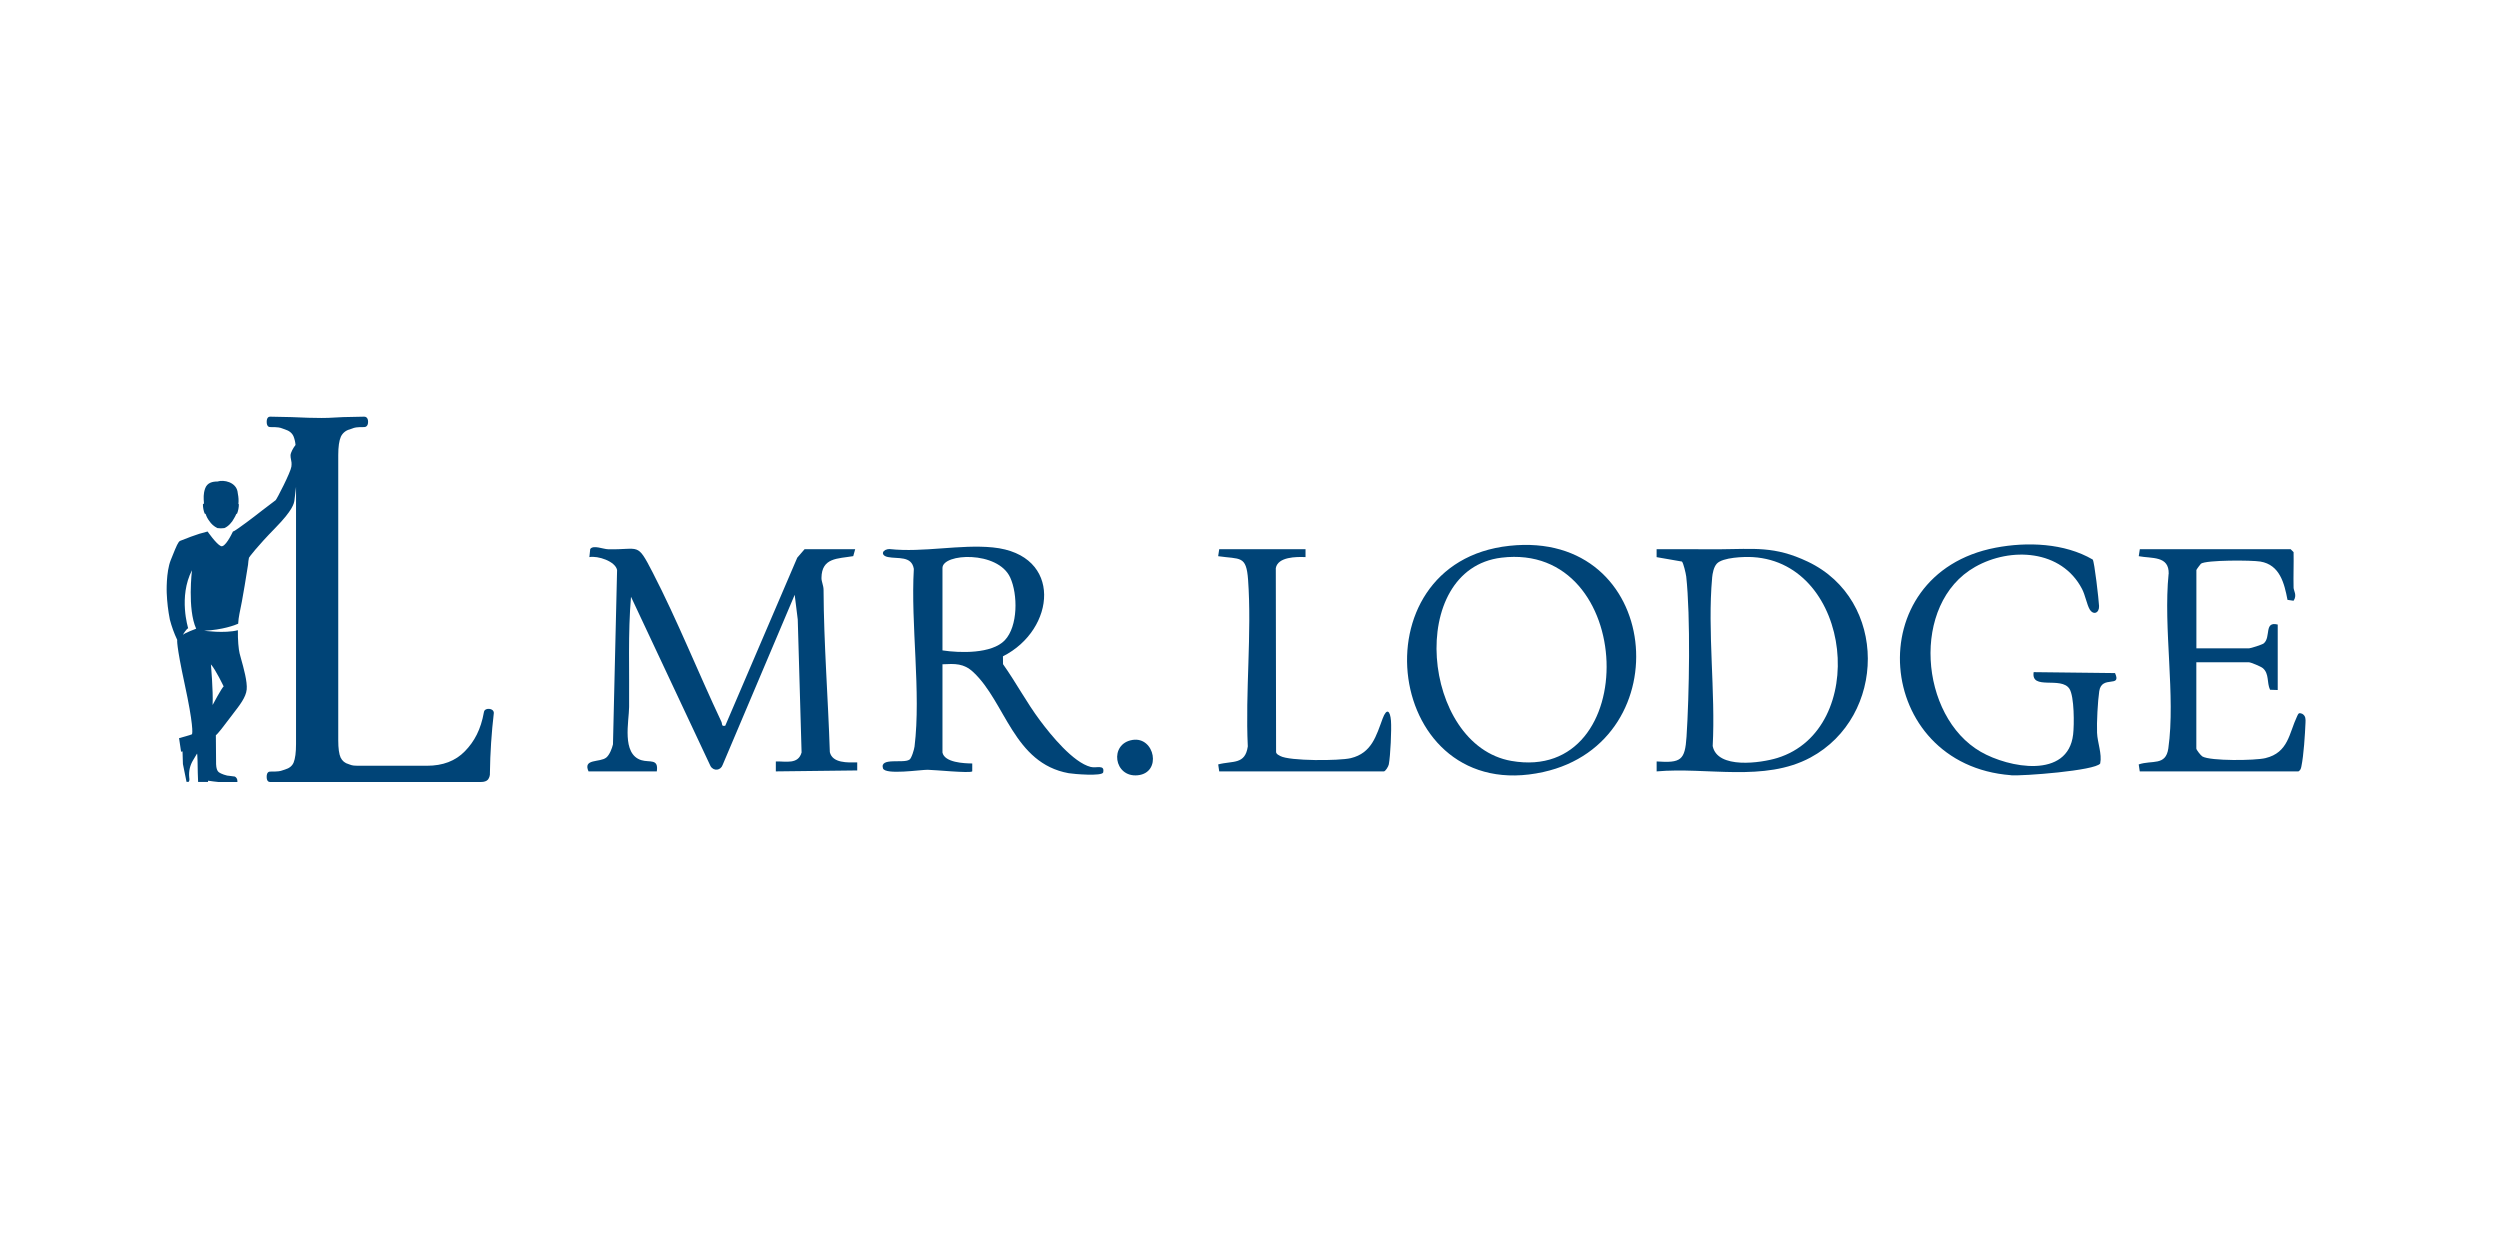 <svg width="90" height="45" viewBox="0 0 90 45" fill="none" xmlns="http://www.w3.org/2000/svg">
<path fill-rule="evenodd" clip-rule="evenodd" d="M7.654 25.38C7.654 25.38 7.982 24.763 8.051 24.711C8.051 24.711 7.767 24.111 7.592 23.917C7.592 23.917 7.678 24.858 7.654 25.38ZM6.584 22.856C6.636 22.791 7.062 22.633 7.062 22.633C6.741 21.929 6.911 20.529 6.911 20.529C6.418 21.485 6.774 22.614 6.774 22.614C6.679 22.677 6.593 22.838 6.584 22.856ZM17.531 25.525C17.556 25.519 17.582 25.518 17.608 25.521L17.608 25.519C17.766 25.535 17.778 25.637 17.778 25.667C17.694 26.383 17.647 27.102 17.637 27.823C17.644 27.91 17.619 27.995 17.567 28.065C17.515 28.123 17.432 28.152 17.308 28.152H9.725C9.678 28.152 9.6 28.13 9.6 27.966C9.6 27.802 9.678 27.777 9.725 27.777C10.039 27.777 10.082 27.763 10.177 27.73L10.177 27.73L10.177 27.73L10.177 27.73C10.2 27.722 10.226 27.713 10.26 27.703C10.415 27.657 10.519 27.575 10.571 27.45C10.628 27.31 10.657 27.086 10.657 26.786V17.528C10.632 17.76 10.608 17.962 10.601 18.002L10.6 18.012C10.582 18.125 10.547 18.357 9.91 19.007C9.254 19.677 8.978 20.048 8.963 20.077C8.946 20.16 8.935 20.244 8.93 20.329C8.922 20.397 8.714 21.696 8.619 22.1C8.596 22.217 8.58 22.335 8.574 22.454C8.467 22.503 8.007 22.678 7.349 22.706C7.349 22.706 8.079 22.811 8.564 22.688C8.558 23.033 8.588 23.371 8.627 23.527C8.639 23.575 8.657 23.64 8.678 23.716C8.767 24.034 8.91 24.544 8.881 24.823C8.853 25.099 8.639 25.375 8.38 25.709L8.38 25.709L8.38 25.71C8.314 25.795 8.245 25.884 8.175 25.978C7.834 26.439 7.771 26.468 7.771 26.468L7.779 27.469C7.779 27.469 7.771 27.718 7.873 27.796C7.975 27.873 8.161 27.918 8.178 27.921C8.184 27.922 8.216 27.925 8.256 27.93C8.334 27.939 8.443 27.952 8.455 27.956C8.483 27.972 8.506 27.994 8.522 28.021C8.538 28.049 8.546 28.08 8.546 28.112V28.152H7.864C7.864 28.152 7.525 28.117 7.489 28.105V28.149H7.132C7.132 28.149 7.127 27.998 7.12 27.824C7.119 27.603 7.108 27.111 7.093 27.129C7.079 27.147 7.001 27.282 6.955 27.361C6.84 27.547 6.79 27.766 6.812 27.984C6.812 27.984 6.84 28.107 6.788 28.148H6.715L6.585 27.505C6.585 27.505 6.574 27.203 6.571 27.05L6.519 27.062L6.446 26.573C6.446 26.573 6.88 26.456 6.908 26.435C6.936 26.415 6.961 26.072 6.648 24.627C6.336 23.182 6.38 23.036 6.38 23.036C6.268 22.8 6.179 22.554 6.114 22.302C6.052 21.987 6.015 21.669 6.002 21.349C6.002 21.349 5.97 20.596 6.15 20.156C6.173 20.099 6.194 20.047 6.214 19.998L6.214 19.997C6.348 19.665 6.415 19.5 6.485 19.471C6.536 19.45 6.875 19.32 6.875 19.32C7.07 19.246 7.27 19.184 7.473 19.134C7.473 19.134 7.783 19.583 7.95 19.659C8.098 19.727 8.335 19.242 8.386 19.134C8.41 19.127 8.433 19.116 8.455 19.102C8.505 19.07 8.551 19.039 8.594 19.009C8.743 18.903 8.996 18.72 9.155 18.595C9.299 18.48 9.585 18.264 9.765 18.127C9.849 18.064 9.91 18.017 9.923 18.007C9.963 17.975 10.464 17.002 10.49 16.799C10.506 16.679 10.491 16.606 10.476 16.539L10.476 16.539C10.467 16.492 10.457 16.448 10.459 16.392C10.461 16.294 10.558 16.122 10.639 16.018C10.63 15.914 10.607 15.811 10.569 15.713C10.517 15.591 10.414 15.507 10.258 15.458C10.222 15.446 10.194 15.436 10.17 15.427C10.077 15.392 10.031 15.375 9.725 15.375C9.679 15.375 9.601 15.349 9.601 15.187C9.601 15.024 9.679 15 9.725 15L10.498 15.016C10.938 15.037 11.296 15.047 11.567 15.047C11.775 15.047 11.863 15.042 12.056 15.031H12.056C12.133 15.027 12.226 15.022 12.351 15.016L13.108 15C13.144 15 13.251 15.011 13.251 15.187C13.251 15.362 13.144 15.375 13.111 15.375C12.816 15.375 12.771 15.392 12.684 15.425L12.684 15.425L12.684 15.425C12.659 15.435 12.63 15.446 12.592 15.458C12.522 15.475 12.457 15.507 12.402 15.553C12.346 15.598 12.302 15.656 12.271 15.721C12.209 15.86 12.177 16.083 12.177 16.383V26.652C12.177 26.941 12.206 27.151 12.263 27.274C12.291 27.332 12.33 27.382 12.379 27.423C12.428 27.463 12.486 27.492 12.547 27.508C12.569 27.516 12.587 27.522 12.603 27.528L12.603 27.528C12.7 27.562 12.715 27.567 13.03 27.567H15.372C15.941 27.567 16.395 27.396 16.737 27.044C17.079 26.692 17.309 26.266 17.421 25.638C17.422 25.623 17.426 25.608 17.433 25.594C17.44 25.581 17.449 25.569 17.461 25.559C17.482 25.543 17.506 25.532 17.531 25.525ZM7.403 18.504L7.367 18.487V18.488C7.326 18.381 7.305 18.268 7.305 18.153L7.342 18.126L7.341 18.101C7.329 17.932 7.318 17.781 7.382 17.593C7.456 17.371 7.658 17.334 7.83 17.334C8.065 17.261 8.477 17.358 8.549 17.684C8.556 17.717 8.561 17.749 8.564 17.782C8.588 17.9 8.595 18.022 8.583 18.142L8.599 18.154C8.599 18.268 8.577 18.381 8.536 18.488L8.506 18.504C8.484 18.558 8.457 18.61 8.426 18.66C8.354 18.803 8.219 18.952 8.078 19.011C7.994 19.024 7.909 19.024 7.826 19.011C7.706 18.953 7.604 18.863 7.532 18.751C7.475 18.677 7.432 18.593 7.403 18.504Z" fill="#004477"/>
<path d="M23.645 27.769C23.715 27.296 23.386 27.459 23.085 27.365C22.371 27.14 22.644 25.972 22.648 25.451C22.661 24.127 22.605 22.804 22.716 21.484L25.58 27.582C25.695 27.773 25.946 27.74 26.016 27.535L28.609 21.413L28.719 22.302L28.857 27.089C28.733 27.529 28.296 27.402 27.93 27.412V27.77L30.86 27.736V27.446C30.52 27.452 29.967 27.479 29.874 27.076C29.811 25.122 29.657 23.182 29.648 21.233C29.648 21.08 29.571 20.938 29.573 20.806C29.58 20.067 30.163 20.116 30.717 20.021L30.787 19.77H28.966L28.701 20.077L26.109 26.126C25.96 26.158 26.01 26.066 25.97 25.982C25.138 24.219 24.381 22.321 23.492 20.6C22.921 19.496 23.038 19.801 21.892 19.773C21.712 19.769 21.355 19.609 21.248 19.766L21.217 20.056C21.521 19.998 22.154 20.206 22.215 20.521L22.067 26.798C22.032 26.946 21.944 27.176 21.826 27.272C21.597 27.459 20.975 27.3 21.187 27.77H23.646L23.645 27.769Z" fill="#004477"/>
<path d="M32.739 27.346C32.538 27.498 31.66 27.253 31.787 27.66C31.864 27.905 33.141 27.71 33.394 27.712C33.612 27.712 34.929 27.845 35.001 27.769V27.485C34.703 27.482 34.006 27.452 33.929 27.092V23.914C34.378 23.892 34.695 23.875 35.039 24.197C36.2 25.281 36.489 27.476 38.472 27.835C38.644 27.866 39.683 27.953 39.714 27.806C39.779 27.511 39.47 27.663 39.266 27.61C38.633 27.449 37.834 26.465 37.44 25.936C36.958 25.292 36.575 24.567 36.109 23.91L36.106 23.627C38.006 22.672 38.282 19.961 35.742 19.707C34.566 19.59 33.235 19.897 32.034 19.767C31.772 19.759 31.668 19.994 31.968 20.054C32.322 20.126 32.819 19.998 32.898 20.481C32.782 22.478 33.161 24.921 32.924 26.872C32.911 26.975 32.818 27.298 32.739 27.349V27.346ZM33.929 20.448C33.929 19.916 35.925 19.816 36.369 20.794C36.643 21.394 36.653 22.544 36.172 23.05C35.703 23.541 34.562 23.511 33.929 23.414V20.448Z" fill="#004477"/>
<path d="M55.558 27.793C60.526 26.695 59.829 19.059 54.341 19.649C48.71 20.253 49.857 29.055 55.558 27.793ZM54.054 20.076C58.932 19.487 59.141 28.219 54.41 27.393C51.17 26.828 50.612 20.49 54.054 20.076Z" fill="#004477"/>
<path d="M60.703 20.743C60.863 22.203 60.813 25.021 60.715 26.523C60.659 27.37 60.516 27.472 59.639 27.412V27.77C61.459 27.608 63.513 28.166 65.176 27.272C67.915 25.798 67.978 21.596 65.081 20.22C63.876 19.647 63.144 19.768 61.89 19.774C61.139 19.777 60.388 19.766 59.638 19.771V20.057L60.55 20.216C60.603 20.268 60.69 20.644 60.702 20.744L60.703 20.743ZM61.636 20.801C61.652 20.636 61.692 20.416 61.806 20.291C62.016 20.063 62.792 20.037 63.103 20.056C66.694 20.277 67.297 26.266 63.981 27.288C63.392 27.469 61.825 27.695 61.657 26.858C61.762 24.914 61.463 22.715 61.637 20.8L61.636 20.801Z" fill="#004477"/>
<path d="M72.39 27.91C72.817 27.943 75.434 27.743 75.607 27.486C75.678 27.138 75.508 26.738 75.494 26.379C75.478 26.015 75.52 25.236 75.573 24.881C75.661 24.292 76.391 24.781 76.141 24.231L73.212 24.197C73.106 24.866 74.206 24.335 74.501 24.799C74.677 25.076 74.673 26.092 74.633 26.438C74.447 28.055 72.313 27.643 71.308 27.065C69.099 25.794 68.776 21.728 71.103 20.409C72.383 19.683 74.216 19.784 74.954 21.204C75.067 21.421 75.129 21.767 75.226 21.933C75.364 22.165 75.579 22.064 75.566 21.814C75.556 21.6 75.399 20.207 75.337 20.143C74.322 19.55 72.977 19.5 71.842 19.717C66.888 20.664 67.458 27.532 72.393 27.907L72.39 27.91Z" fill="#004477"/>
<path d="M78.07 20.66C77.873 22.605 78.325 25.056 78.06 26.942C77.968 27.585 77.47 27.355 76.994 27.519L77.031 27.77H82.745C82.82 27.725 82.833 27.67 82.85 27.59C82.935 27.176 82.979 26.453 82.998 26.018C83.003 25.891 83.009 25.779 82.888 25.701C82.751 25.642 82.742 25.688 82.693 25.791C82.405 26.398 82.386 27.093 81.553 27.293C81.185 27.382 79.575 27.402 79.285 27.232C79.225 27.196 79.068 26.991 79.068 26.949V23.842H80.961C81.026 23.842 81.394 23.994 81.463 24.054C81.699 24.259 81.599 24.571 81.722 24.831L81.998 24.841V22.484C81.496 22.357 81.762 22.937 81.496 23.161C81.441 23.208 81.018 23.341 80.962 23.341H79.07V20.52C79.07 20.506 79.222 20.3 79.234 20.293C79.425 20.156 81.066 20.164 81.374 20.216C82.073 20.333 82.236 20.997 82.35 21.595L82.568 21.627C82.703 21.431 82.572 21.265 82.569 21.163C82.558 20.734 82.578 20.306 82.569 19.877L82.462 19.77H77.034L76.995 20.023C77.47 20.113 78.09 20 78.073 20.66H78.07Z" fill="#004477"/>
<path d="M44.931 20.874C45.069 22.811 44.827 24.915 44.921 26.87C44.825 27.542 44.372 27.379 43.855 27.519L43.892 27.77H49.82C49.873 27.77 49.982 27.598 49.997 27.519C50.056 27.205 50.099 26.271 50.075 25.946C50.046 25.581 49.922 25.475 49.775 25.868C49.545 26.485 49.386 27.11 48.629 27.293C48.219 27.392 46.424 27.402 46.089 27.216C46.026 27.18 45.961 27.16 45.939 27.081L45.929 20.451C46.005 20.044 46.666 20.041 46.999 20.056V19.77H43.892L43.854 20.023C44.652 20.139 44.867 19.984 44.931 20.874Z" fill="#004477"/>
<path d="M40.957 27.91C41.838 27.823 41.573 26.505 40.767 26.638C39.923 26.778 40.101 27.995 40.957 27.91Z" fill="#004477"/>
</svg>
